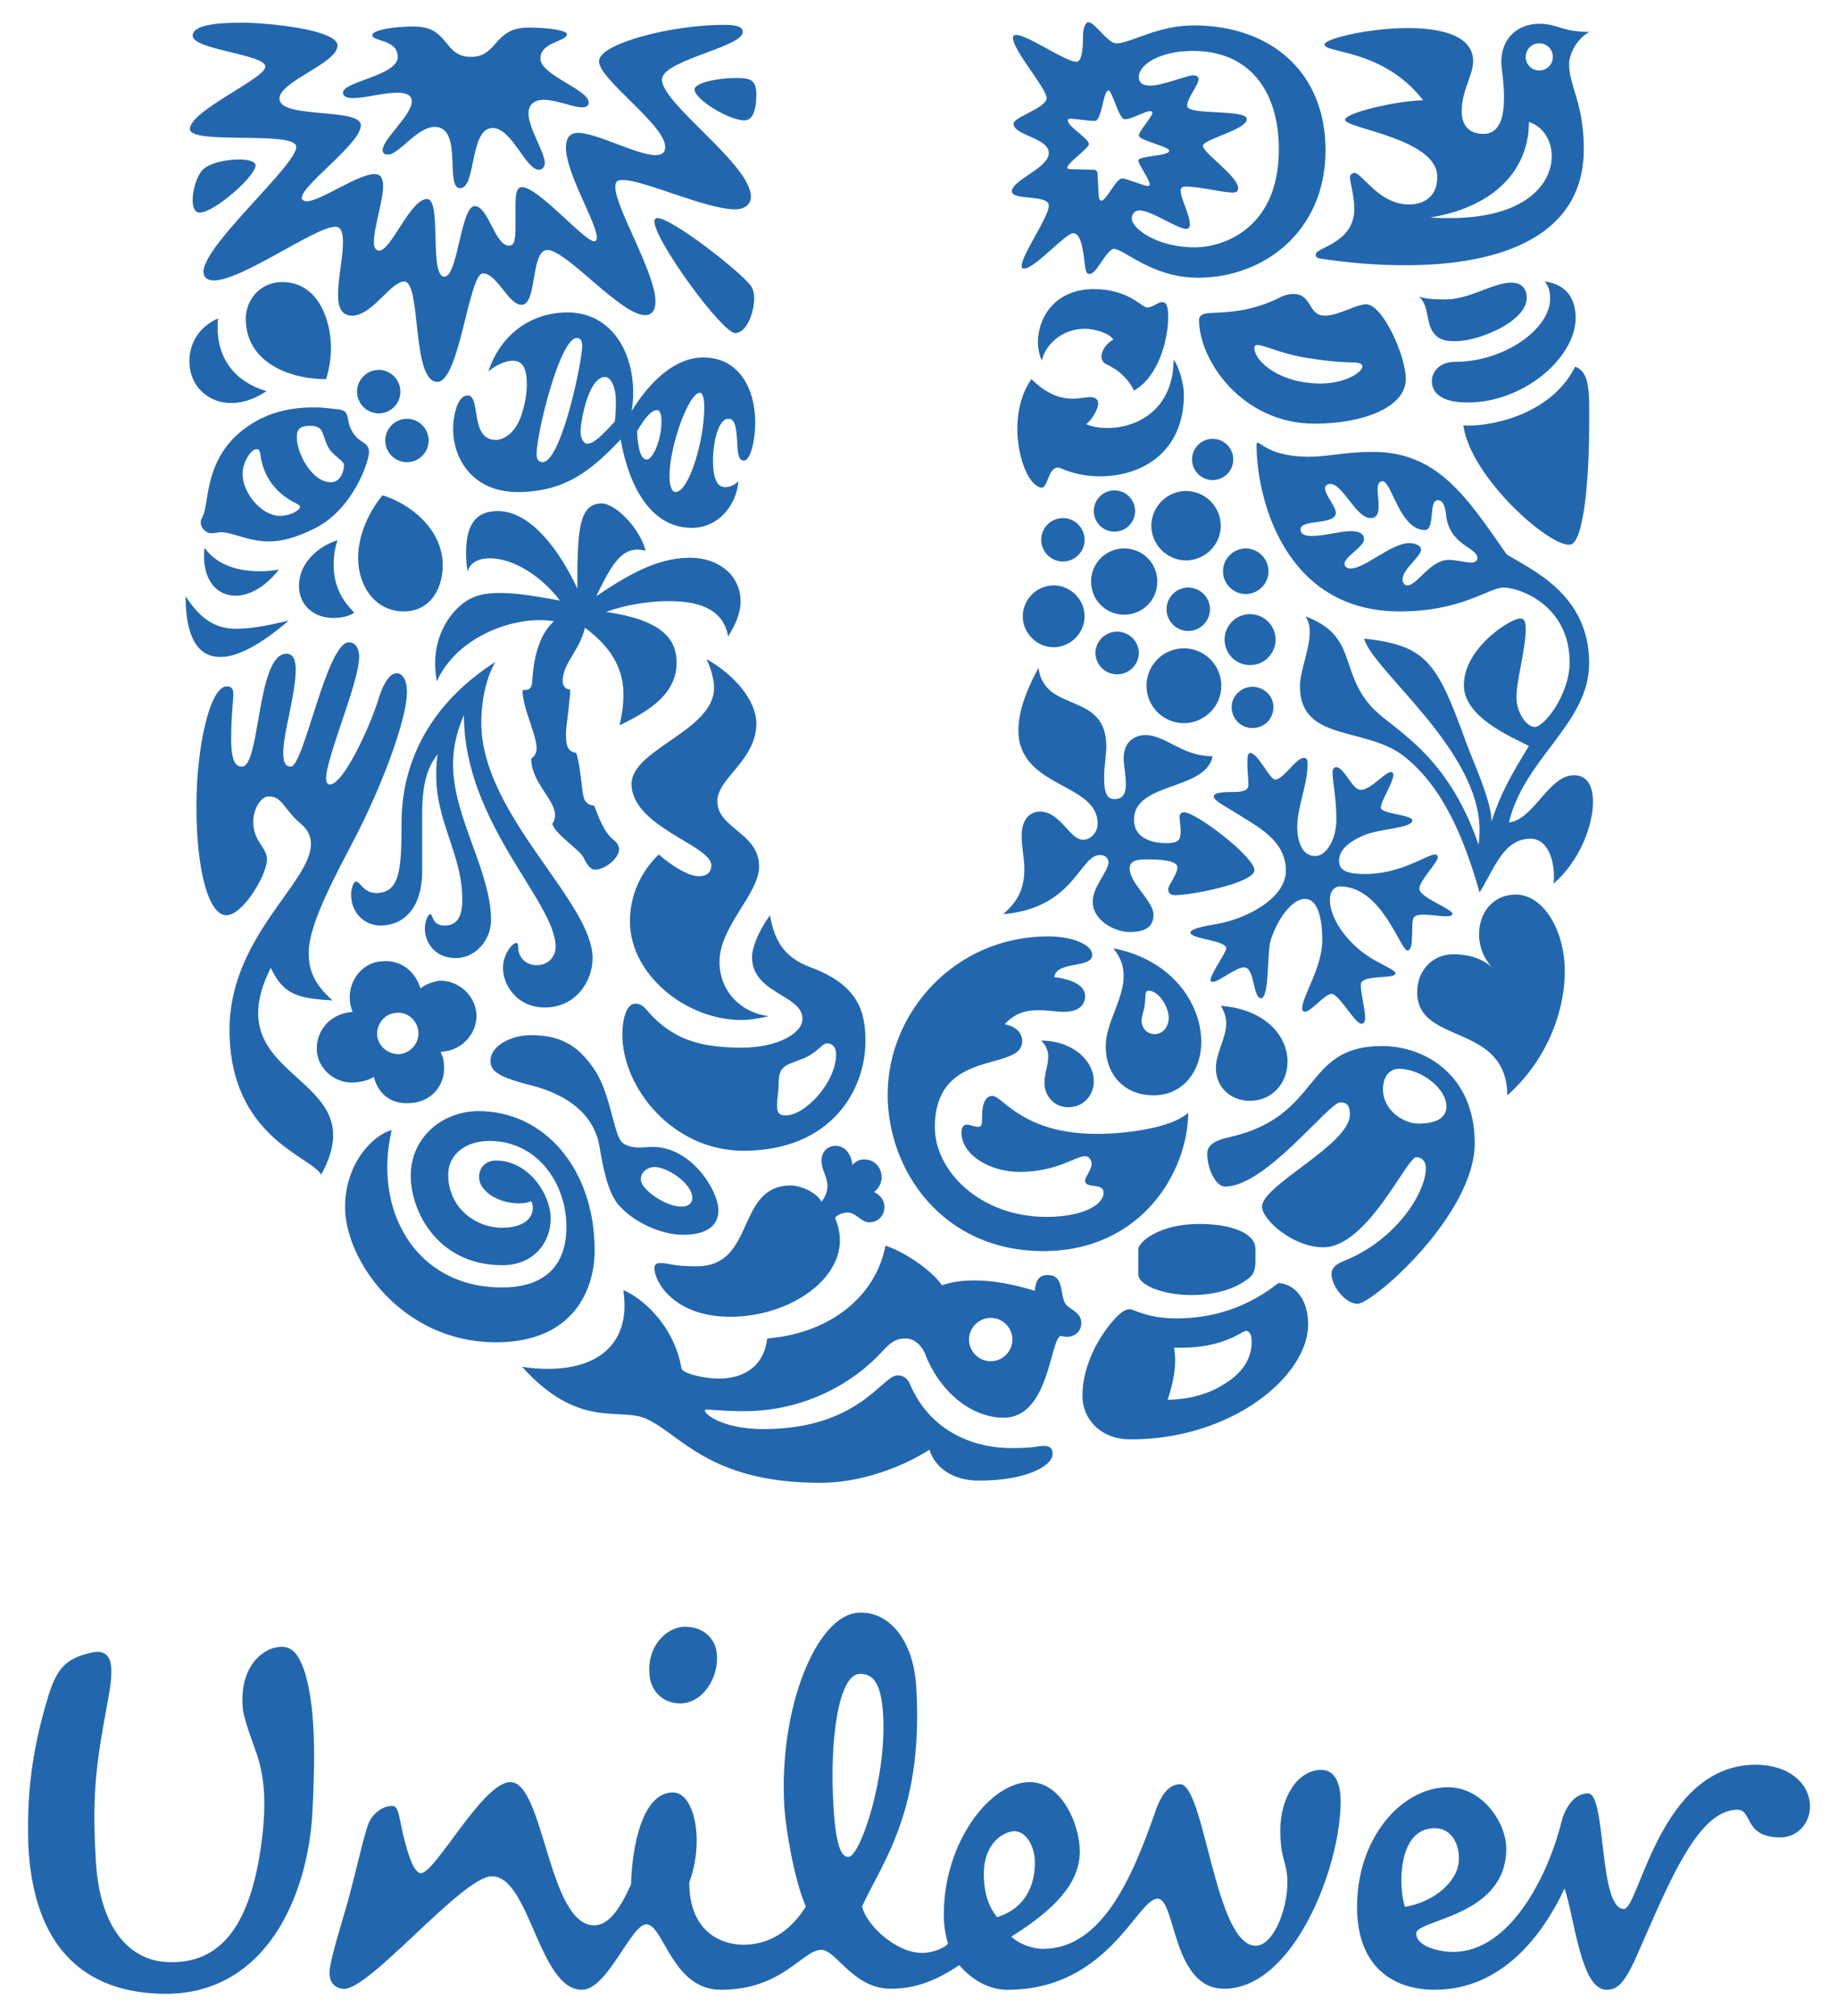 <?xml version="1.0" encoding="UTF-8"?>
<svg width="62px" height="68px" viewBox="0 0 62 68" version="1.1" xmlns="http://www.w3.org/2000/svg" xmlns:xlink="http://www.w3.org/1999/xlink">
    <!-- Generator: Sketch 63.1 (92452) - https://sketch.com -->
    <title>unilever-2-logo-svg-vector</title>
    <desc>Created with Sketch.</desc>
    <g id="Page-1" stroke="none" stroke-width="1" fill="none" fill-rule="evenodd">
        <g id="unilever-2-logo-svg-vector" transform="translate(-9, -6)">
            <polygon id="Path" fill-opacity="0" fill="#FFFFFF" points="0 0 80 0 80 80 0 80"></polygon>
            <path d="M58.361,20.346 C58.599,22.085 61.234,24.428 61.948,24.373 C62.425,24.373 62.607,22.103 62.607,20.346 C62.607,19.339 62.663,18.552 62.132,18.369 C61.29,20.072 59.075,20.42 58.361,20.346 L58.361,20.346 Z M58.508,19.577 C60.41,19.577 62.15,18.058 62.15,16.722 C62.15,16.1 61.857,15.588 61.106,15.496 C61.234,15.661 61.289,15.789 61.289,16.081 C61.289,17.089 59.753,18.205 58.086,18.205 C57.482,18.205 57.299,18.625 57.299,18.845 C57.3,19.358 57.793,19.577 58.508,19.577 Z M58.105,17.509 C57.849,17.509 57.482,17.509 57.282,17.107 C57.116,16.777 57.172,16.246 56.86,16.008 C57.172,16.1 57.501,16.1 57.757,16.1 C58.581,16.1 59.368,15.533 59.971,15.533 C60.374,15.533 60.501,15.789 60.501,16.045 C60.501,16.85 58.874,17.509 58.105,17.509 Z M17.164,31.857 C17.785,31.857 17.656,28.051 18.664,28.051 C18.902,28.051 18.975,28.289 18.975,28.581 C18.975,29.442 18.554,30.705 18.554,31.4 C18.554,31.747 18.646,31.857 18.81,31.857 C19.25,31.857 20.018,27.666 20.769,27.666 C21.007,27.666 21.116,27.904 21.116,28.143 C21.116,29.02 20,31.546 20,32.259 C20,32.369 20.037,32.461 20.128,32.461 C20.586,32.461 21.502,30.484 21.794,29.496 C21.959,28.984 22.178,28.709 22.379,28.709 C22.562,28.709 22.727,28.911 22.727,29.332 C22.727,30.32 21.812,32.644 21.006,34.2 C20.384,35.407 19.414,37.147 19.414,38.117 C19.414,38.611 19.507,39.123 20.219,39.746 C19.048,39.673 18.573,39.563 18.133,38.648 C16.174,42.545 21.739,42.162 19.835,45.621 C19.488,44.999 16.742,44.358 16.742,40.735 C16.742,37.604 19.488,35.774 19.488,34.475 C19.488,34.219 19.396,33.999 19.159,33.798 C18.554,33.286 18.536,32.864 18.06,32.864 C17.713,32.864 17.292,33.67 17.731,34.383 C17.877,34.621 18.006,34.768 18.006,34.988 C18.006,35.5 17.201,36.872 16.633,36.872 C16.066,36.872 15.626,35.464 15.626,33.194 C15.626,31.181 16.084,29.15 16.652,29.15 C16.816,29.15 16.871,29.259 16.871,29.406 C16.871,29.644 16.798,30.118 16.798,30.924 C16.797,31.784 16.999,31.857 17.164,31.857 L17.164,31.857 Z M45.201,13.866 C45.495,13.866 45.55,14.581 45.604,15.002 C45.641,15.221 45.677,15.24 45.769,15.24 C45.989,15.24 46.337,14.397 46.574,14.397 C46.923,14.397 47.856,15.368 49.411,15.368 C51.625,15.368 53.713,13.812 53.713,11.067 C53.713,8.413 51.845,6.857 49.265,6.857 C48.038,6.857 47.142,7.461 46.666,7.461 C46.373,7.479 45.934,6.748 45.713,6.748 C45.622,6.748 45.531,6.93 45.531,7.241 C45.531,7.442 45.531,8.084 45.311,8.084 C44.872,8.084 43.17,6.82 43.17,7.278 C43.17,7.699 44.305,8.981 44.305,9.31 C44.305,9.64 43.189,9.95 43.189,10.17 C43.189,10.573 44.379,10.646 44.379,11.159 C44.379,11.67 43.133,12.073 43.133,12.458 C43.133,12.769 44.379,12.549 44.379,12.934 C44.379,13.318 43.463,14.599 43.463,14.965 C43.463,15.057 43.481,15.057 43.555,15.057 C43.902,15.057 44.946,13.866 45.201,13.866 L45.201,13.866 Z M21.721,40.917 C21.702,40.551 21.959,40.203 22.342,40.166 C22.727,40.111 23.075,40.404 23.111,40.789 C23.148,41.173 22.873,41.503 22.489,41.558 C22.105,41.577 21.758,41.302 21.721,40.917 L21.721,40.917 Z M19.69,41.485 C19.763,42.107 20.348,42.582 21.007,42.509 C21.245,42.49 21.465,42.417 21.611,42.325 C21.758,42.911 22.214,43.278 22.892,43.204 C23.569,43.15 24.045,42.582 23.972,41.906 C23.972,41.723 23.917,41.613 23.862,41.485 L23.991,41.466 C24.631,41.393 25.124,40.807 25.069,40.166 C24.997,39.507 24.393,39.031 23.771,39.086 C23.532,39.141 23.331,39.214 23.185,39.342 C23.02,38.794 22.544,38.354 21.867,38.428 C21.226,38.464 20.732,39.086 20.805,39.763 C20.805,39.855 20.841,40.002 20.897,40.129 L20.769,40.147 C20.128,40.239 19.634,40.771 19.69,41.485 L19.69,41.485 Z M60.466,7.919 C60.464,8.041 60.512,8.158 60.598,8.244 C60.684,8.33 60.801,8.378 60.923,8.377 C61.179,8.377 61.381,8.176 61.381,7.919 C61.381,7.662 61.18,7.461 60.923,7.461 C60.666,7.461 60.466,7.662 60.466,7.919 L60.466,7.919 Z M50.254,25.269 C50.254,25.69 50.602,26.038 51.022,26.038 C51.445,26.035 51.788,25.692 51.79,25.269 C51.787,24.846 51.445,24.503 51.022,24.5 C50.602,24.5 50.254,24.849 50.254,25.269 L50.254,25.269 Z M50.308,27.574 C50.308,27.882 50.471,28.166 50.737,28.319 C51.003,28.473 51.331,28.474 51.597,28.32 C51.864,28.167 52.028,27.883 52.028,27.576 C52.029,27.101 51.644,26.716 51.169,26.715 C50.694,26.715 50.309,27.099 50.308,27.574 L50.308,27.574 Z M47.673,29.13 C47.674,29.827 48.239,30.392 48.936,30.393 C49.632,30.391 50.196,29.827 50.198,29.13 C50.196,28.434 49.632,27.87 48.936,27.868 C48.239,27.869 47.674,28.433 47.673,29.13 L47.673,29.13 Z M48.35,26.55 C48.35,26.954 48.679,27.283 49.082,27.283 C49.485,27.283 49.815,26.954 49.815,26.55 C49.815,26.148 49.485,25.818 49.082,25.818 C48.679,25.818 48.35,26.148 48.35,26.55 Z M45.951,28.014 C45.951,28.419 46.279,28.747 46.684,28.747 C47.088,28.747 47.416,28.419 47.416,28.014 C47.403,27.619 47.079,27.306 46.684,27.306 C46.288,27.306 45.964,27.619 45.951,28.014 L45.951,28.014 Z M47.837,23.732 C47.842,24.377 48.363,24.899 49.009,24.904 C49.654,24.899 50.176,24.377 50.18,23.732 C50.176,23.087 49.654,22.565 49.009,22.561 C48.364,22.565 47.842,23.087 47.837,23.732 L47.837,23.732 Z M49.21,21.48 C49.204,21.733 49.335,21.969 49.553,22.097 C49.77,22.226 50.04,22.226 50.258,22.098 C50.476,21.97 50.607,21.734 50.601,21.482 C50.592,21.104 50.284,20.803 49.906,20.802 C49.529,20.802 49.22,21.103 49.21,21.48 L49.21,21.48 Z M45.897,23.237 C45.897,23.622 46.208,23.933 46.593,23.933 C46.977,23.933 47.289,23.622 47.289,23.237 C47.289,22.853 46.978,22.542 46.592,22.542 C46.208,22.542 45.897,22.853 45.897,23.237 Z M45.805,25.617 C45.805,26.239 46.299,26.734 46.923,26.734 C47.219,26.735 47.504,26.618 47.714,26.408 C47.924,26.198 48.04,25.913 48.038,25.617 C48.04,25.32 47.923,25.035 47.714,24.825 C47.504,24.616 47.219,24.499 46.923,24.5 C46.626,24.498 46.341,24.615 46.131,24.825 C45.921,25.035 45.803,25.32 45.805,25.617 L45.805,25.617 Z M43.5,26.789 C43.5,27.356 43.976,27.832 44.543,27.832 C45.11,27.832 45.586,27.356 45.586,26.789 C45.586,26.221 45.11,25.745 44.543,25.745 C43.976,25.745 43.5,26.221 43.5,26.789 Z M44.122,24.208 C44.122,24.611 44.452,24.941 44.855,24.941 C45.258,24.939 45.585,24.612 45.586,24.208 C45.586,23.805 45.257,23.475 44.855,23.475 C44.45,23.476 44.123,23.804 44.122,24.208 L44.122,24.208 Z M41.688,51.186 C41.688,51.587 42.017,51.916 42.42,51.916 C42.821,51.916 43.151,51.587 43.151,51.186 C43.151,50.782 42.824,50.454 42.42,50.453 C42.017,50.453 41.688,50.782 41.688,51.186 Z M21.996,20.858 C21.996,21.261 22.325,21.59 22.727,21.59 C23.131,21.589 23.459,21.262 23.46,20.858 C23.458,20.454 23.131,20.127 22.727,20.127 C22.325,20.127 21.996,20.456 21.996,20.858 Z M21.043,19.211 C21.045,19.615 21.372,19.943 21.776,19.944 C22.178,19.944 22.507,19.614 22.507,19.211 C22.507,18.808 22.178,18.478 21.776,18.478 C21.372,18.479 21.045,18.807 21.043,19.211 L21.043,19.211 Z M21.831,37.22 C22.599,37.22 23.24,36.652 23.24,35.39 L23.24,33.523 C23.24,32.809 23.294,32.003 23.771,31.437 C23.716,31.675 23.716,31.931 23.716,32.168 C23.716,33.743 24.594,34.822 24.594,36.342 C24.594,36.909 24.43,37.22 23.991,37.22 C23.569,37.22 23.606,36.836 23.514,36.836 C23.441,36.836 23.331,37.074 23.331,37.329 C23.331,37.714 23.606,38.318 24.375,38.318 C25.034,38.318 25.564,37.714 25.564,37.037 C25.564,35.39 24.284,33.56 24.284,31.803 C24.284,31.034 24.484,30.522 24.649,30.118 C24.649,33.762 27.742,36.416 27.742,37.934 C27.742,38.282 27.486,38.557 27.102,38.557 C26.682,38.557 26.48,38.227 26.48,37.971 C26.48,37.842 26.462,37.806 26.407,37.806 C26.297,37.806 25.967,38.172 25.967,38.648 C25.967,39.251 26.461,39.984 27.376,39.984 C28.42,39.984 28.988,39.105 28.988,38.318 C28.988,36.397 25.235,33.486 25.235,30.375 C25.235,29.844 25.327,28.984 25.711,28.326 C23.295,29.88 22.545,31.95 22.545,33.761 C22.545,35.335 22.489,36.122 21.685,36.122 C21.264,36.122 21.154,35.738 21.008,35.738 C20.898,35.738 20.843,36.068 20.843,36.159 C20.841,36.835 21.336,37.22 21.831,37.22 L21.831,37.22 Z M53.548,18.937 C54.353,18.937 54.957,18.57 54.957,18.351 C54.957,18.277 54.847,18.224 54.609,18.224 C54.371,18.224 53.894,18.205 52.998,18.058 C52.229,17.931 51.642,17.638 51.423,17.638 C51.349,17.638 51.313,17.674 51.313,17.729 C51.314,18.205 52.193,18.937 53.548,18.937 L53.548,18.937 Z M49.558,16.612 C49.796,16.466 50.819,16.703 52.157,16.044 C52.302,15.963 52.465,15.919 52.632,15.917 C53.274,15.917 53.108,16.649 53.695,16.649 C54.152,16.649 54.738,16.264 55.086,16.264 C55.633,16.264 56.421,17.985 56.421,18.79 C56.421,19.723 55.013,20.291 53.347,20.291 C50.912,20.291 49.448,18.168 49.448,16.795 C49.448,16.685 49.503,16.649 49.558,16.612 L49.558,16.612 Z M22.214,44.12 C21.61,44.267 20.64,45.218 20.64,46.72 C20.64,48.512 22.562,51.277 25.729,51.277 C28.401,51.277 29.059,49.427 29.059,48.182 C29.059,45.42 27.357,43.479 25.143,43.479 C23.935,43.479 22.855,44.358 22.855,45.657 C22.855,46.866 23.77,48.677 25.948,48.677 C26.972,48.677 27.576,47.944 27.576,47.102 C27.576,46.28 26.825,45.145 25.728,45.145 C25.398,45.145 25.16,45.364 25.16,45.713 C25.16,46.152 25.765,46.591 26.515,46.591 C26.698,46.591 26.843,46.555 26.917,46.518 C26.954,46.573 26.972,46.665 26.972,46.738 C26.972,47.157 26.57,47.413 25.948,47.413 C25.014,47.413 24.118,46.719 24.118,45.62 C24.118,44.961 24.684,44.485 25.509,44.485 C27.136,44.485 28.107,45.932 28.107,47.376 C28.107,48.677 27.393,49.427 25.93,49.427 C23.002,49.427 21.574,46.792 22.214,44.12 L22.214,44.12 Z M20.384,24.226 C19.963,24.336 19.085,24.849 19.085,25.763 C19.085,26.423 19.597,26.844 20.238,26.844 C20.567,26.844 20.806,26.77 20.952,26.66 C20.439,26.167 20.256,25.617 20.256,25.069 C20.256,24.684 20.311,24.446 20.384,24.226 L20.384,24.226 Z M15.9,24.482 C15.882,24.574 15.882,24.665 15.882,24.757 C15.882,25.617 16.34,26.093 16.945,26.093 C17.401,26.093 17.932,25.818 18.408,25.214 C18.19,25.251 17.97,25.269 17.749,25.268 C17.072,25.269 16.34,25.087 15.9,24.482 L15.9,24.482 Z M15.26,26.111 C15.26,27.502 15.68,28.161 16.432,28.161 C17.017,28.161 17.804,27.74 18.738,26.935 C18.024,27.1 17.475,27.21 16.981,27.21 C16.322,27.21 15.809,26.953 15.26,26.111 L15.26,26.111 Z M43.115,54.845 C43.993,54.845 43.938,54.772 44.214,54.772 C44.489,54.772 44.506,54.937 44.506,55.046 C44.506,55.45 43.608,55.943 42.017,55.943 C41.082,55.943 40.516,55.45 40.352,54.9 C39.436,55.486 38.046,56.017 36.674,56.017 C32.922,56.017 31.969,54.387 30.798,53.856 C29.901,53.453 28.529,54.24 26.608,52.099 C26.863,52.153 27.211,52.172 27.486,52.172 C29.17,52.172 30.067,51.349 30.067,50.032 C30.067,49.867 30.048,49.683 30.03,49.519 C30.543,49.72 31.714,50.6 31.988,52.154 C32.025,52.337 32.775,52.502 33.252,52.502 C33.91,52.502 34.752,52.227 34.88,51.148 C37.077,50.966 38.558,49.665 38.869,48.018 C39.656,48.274 40.552,48.988 40.772,49.354 C41.083,49.244 41.449,49.19 41.871,49.19 C42.457,49.19 43.115,49.3 43.902,49.538 C43.939,49.3 43.976,49.007 44.342,49.007 C44.891,49.007 44.745,49.611 44.928,49.959 C45.019,50.142 45.476,50.251 45.476,50.618 C45.476,50.966 45.183,51.094 45.001,51.094 C44.927,51.094 44.836,51.076 44.781,51.058 C44.415,51.186 44.396,53.82 42.859,53.82 C41.724,53.82 40.681,52.887 40.225,51.715 C40.096,51.368 39.821,51.149 39.565,51.149 C39.271,51.149 39.107,51.205 38.759,51.587 C37.772,52.667 36.125,53.601 34.094,53.601 C33.472,53.601 32.978,53.546 32.849,53.546 C32.776,53.546 32.776,53.565 32.776,53.583 C32.776,53.711 33.398,54.205 34.752,54.205 C37.973,54.205 38.759,52.392 39.272,52.392 C39.346,52.392 39.565,52.392 39.693,52.685 C40.444,54.443 42.073,54.846 43.097,54.846 L43.115,54.846 L43.115,54.845 L43.115,54.845 Z M32.72,18.058 C33.927,18.058 34.477,19.101 34.477,20.273 C34.477,20.785 34.331,21.536 34.093,21.536 C33.855,21.536 33.891,21.114 33.855,20.73 C33.818,20.237 33.726,20.127 33.563,20.127 C33.252,20.127 33.05,20.858 33.05,21.536 C33.05,21.957 33.122,22.433 33.452,22.433 C33.635,22.433 33.8,22.341 33.91,22.232 C33.836,23.073 33.215,23.805 32.336,23.805 C30.725,23.805 30.121,21.92 29.938,20.822 C28.969,21.847 28.072,22.597 26.461,22.597 C24.96,22.597 24.284,21.499 24.284,20.456 C24.284,20.144 24.393,19.339 24.776,19.339 C25.234,19.339 24.831,20.84 25.729,20.84 C25.948,20.84 26.351,20.657 26.571,20.054 C26.699,19.687 26.771,19.303 26.771,18.973 C26.771,18.478 26.662,18.168 26.296,18.168 C25.984,18.168 25.6,18.406 25.472,18.533 C25.911,17.216 26.972,16.539 28.144,16.539 C29.59,16.539 30.359,17.82 30.359,19.248 C30.359,19.456 30.34,19.664 30.304,19.87 C30.927,18.845 31.787,18.058 32.72,18.058 L32.72,18.058 Z M28.126,7.15 C28.126,7.04 27.578,6.93 26.826,6.93 C25.637,6.93 25.803,7.919 24.887,7.919 C23.936,7.919 24.174,6.894 22.966,6.894 C22.233,6.894 21.557,7.022 21.557,7.187 C21.557,7.406 22.416,7.315 22.416,7.919 C22.416,8.56 20.568,8.743 20.568,9.127 C20.568,9.255 20.715,9.31 20.898,9.31 C21.3,9.31 21.942,9.127 22.398,9.127 C22.655,9.127 22.892,9.182 22.892,9.42 C22.892,9.878 21.905,10.701 21.905,11.068 C21.905,11.178 21.997,11.215 22.088,11.215 C22.453,11.215 23.076,10.28 23.662,10.28 C24.632,10.28 23.992,12.349 24.521,12.349 C25.07,12.349 24.833,10.317 25.62,10.317 C26.261,10.317 26.737,11.726 27.176,11.726 C27.285,11.726 27.377,11.635 27.377,11.506 C27.377,11.123 26.827,10.336 26.827,9.823 C26.827,9.511 27.047,9.365 27.34,9.365 C27.762,9.365 28.329,9.621 28.64,9.621 C28.75,9.621 28.86,9.585 28.86,9.457 C28.86,9.017 27.23,8.542 27.23,7.974 C27.229,7.406 28.126,7.406 28.126,7.15 L28.126,7.15 Z M54.207,43.186 C53.822,43.186 51.698,46.024 50.326,46.024 C49.997,46.024 49.723,45.401 49.723,44.926 C49.723,44.669 49.887,44.485 50.474,44.358 C53.621,43.644 52.925,41.284 55.614,41.284 C57.098,41.284 58.746,42.291 58.746,44.56 C58.746,46.975 55.306,49.978 54.793,49.978 C54.372,49.978 53.914,49.373 53.914,48.971 C53.914,48.842 53.969,48.678 54.336,48.531 C56.091,47.835 57.098,46.225 57.098,45.402 C57.098,45.219 57.007,45.036 56.769,45.036 C56.457,45.036 55.123,48.073 53.64,48.073 C52.614,48.073 51.571,47.139 51.571,46.702 C51.571,45.969 54.536,44.614 54.536,43.588 C54.535,43.204 54.353,43.186 54.207,43.186 L54.207,43.186 Z M56.183,42.052 C55.926,42.052 55.651,42.254 55.651,42.746 C55.651,43.296 56.073,43.644 56.311,43.753 C56.473,43.845 56.655,43.895 56.842,43.9 C57.372,43.9 57.793,43.753 57.793,43.314 C57.793,42.746 56.97,42.052 56.183,42.052 L56.183,42.052 Z M32.427,9.017 C32.427,9.346 33.581,10.06 34.111,10.06 C34.422,10.06 34.514,9.639 34.514,9.199 C34.514,8.651 34.275,8.632 33.799,8.632 C33.197,8.632 32.427,8.797 32.427,9.017 Z M34.331,12.641 C34.331,11.542 31.33,9.51 31.33,8.688 C31.33,8.651 31.33,8.633 31.348,8.596 C31.568,7.992 34.056,7.571 34.056,7.076 C34.056,6.838 33.618,6.838 33.398,6.838 C31.695,6.838 29.207,7.461 29.207,8.065 C29.207,8.688 31.44,10.207 31.44,10.958 C31.44,11.159 31.312,11.232 31.111,11.232 C30.489,11.232 29.133,10.482 28.493,10.482 C28.2,10.482 28.091,10.683 28.091,10.976 C28.091,11.853 29.133,13.52 29.133,14.013 C29.133,14.068 29.115,14.141 29.043,14.141 C28.713,14.141 27.157,12.312 26.609,12.312 C26.407,12.312 26.389,12.586 26.389,12.988 L26.389,13.611 C26.389,14.031 26.37,14.287 26.169,14.287 C25.693,14.287 25.473,12.952 25.016,12.952 C24.539,12.952 24.449,15.332 23.991,15.332 C23.461,15.332 23.917,12.714 23.405,12.714 C22.838,12.714 22.196,14.453 21.795,14.453 C21.648,14.453 21.612,14.306 21.612,14.178 C21.612,13.648 21.923,12.787 21.923,12.275 C21.923,12.018 21.85,11.872 21.63,11.872 C21.062,11.872 19.819,12.788 19.342,12.788 C19.269,12.788 19.178,12.751 19.178,12.677 C19.178,12.238 21.173,10.847 21.173,10.225 C21.173,9.62 18.427,10.023 18.427,9.327 C18.427,8.743 20.385,8.138 20.385,7.534 C20.385,7.003 18.061,6.766 17.165,6.766 C16.084,6.766 15.499,6.893 15.499,7.205 C15.499,7.68 17.951,7.827 17.951,8.248 C17.951,8.651 15.407,9.73 15.407,10.353 C15.407,10.902 18.994,10.389 18.994,10.957 C18.994,11.579 15.864,14.269 15.864,15.167 C15.864,15.368 16.011,15.46 16.212,15.46 C17.164,15.46 19.635,13.648 20.311,13.648 C20.549,13.648 20.568,13.94 20.568,14.196 C20.568,14.672 20.403,15.404 20.403,15.935 C20.403,16.356 20.513,16.648 20.879,16.648 C21.556,16.648 22.179,15.496 22.636,15.496 C23.222,15.496 22.874,18.881 23.753,18.881 C24.502,18.881 24.814,15.221 25.29,15.221 C25.766,15.221 26.151,16.282 26.59,16.282 C27.138,16.282 26.882,14.433 27.468,14.433 C28.108,14.433 29.938,16.63 30.762,16.63 C31.019,16.63 31.11,16.428 31.11,16.172 C31.11,15.203 29.756,13.006 29.756,12.31 C29.756,12.127 29.811,12.072 30.012,12.072 C30.726,12.072 32.812,13.061 33.8,13.061 C34.129,13.062 34.331,12.879 34.331,12.641 L34.331,12.641 Z M59.314,33.706 C59.607,32.79 59.971,32.149 60.574,31.161 C59.971,30.851 58.38,30.192 58.38,29.112 C58.38,27.85 59.955,26.862 60.282,26.862 C60.429,26.862 60.466,26.99 60.466,27.228 C60.466,27.886 60.154,28.948 60.154,29.515 C60.154,30.026 60.484,30.521 60.775,30.521 C61.087,30.521 61.947,29.423 61.947,28.344 C61.947,26.404 60.245,25.818 59.717,25.818 C59.221,25.818 58.324,26.624 56.218,26.624 C52.283,26.624 51.387,22.725 51.387,21.023 C51.387,20.95 51.404,20.931 51.423,20.931 C51.515,20.931 51.899,21.407 53.144,21.407 C53.785,21.407 54.371,21.243 55.305,21.243 C57.5,21.243 58.471,22.762 59.826,24.702 C60.647,25.214 62.606,26.038 62.606,28.362 C62.606,30.411 60.428,31.546 59.899,33.742 C60.739,33.651 61.234,32.149 62.095,32.149 C62.534,32.149 62.735,32.498 62.735,33.047 C62.735,33.853 62.278,35.06 61.398,35.811 C61.417,35.737 61.417,35.645 61.417,35.536 C61.417,35.023 61.215,34.291 60.629,34.291 C59.717,34.291 59.423,35.279 58.91,36.103 C58.38,34.236 57.665,32.552 56.384,31.528 C55.085,30.484 52.851,31.052 52.851,29.149 C52.851,28.636 53.18,27.904 53.18,27.32 C53.18,27.119 53.144,26.935 53.034,26.789 C54.791,27.447 54.169,28.618 55.25,29.825 C55.925,30.594 57.792,31.326 58.874,34.492 C58.891,34.401 58.909,34.163 58.909,33.999 C58.909,31.291 55.323,28.636 55.012,27.539 C57.096,27.777 57.463,28.289 58.452,31.034 C58.654,31.601 59.314,33.01 59.314,33.706 L59.314,33.706 Z M20,18.79 C20.108,18.447 20.163,18.089 20.164,17.729 C20.164,16.849 19.763,15.514 18.517,15.514 C17.803,15.514 17.291,16.081 17.291,16.758 C17.292,18.205 18.737,18.79 20,18.79 L20,18.79 Z M18.444,23.402 C17.84,23.402 17.182,22.652 17.182,21.976 C17.182,21.609 17.457,21.151 17.656,21.151 C17.73,21.151 17.767,21.206 17.785,21.334 C17.895,22.232 18.481,22.744 19.03,22.999 C19.085,23.036 19.122,23.055 19.122,23.091 C19.122,23.219 18.774,23.402 18.444,23.402 L18.444,23.402 Z M20.604,21.682 C20.604,21.938 20.457,22.268 20.164,22.268 C19.525,22.268 19.012,21.297 19.012,20.748 C19.012,20.401 19.213,20.364 19.488,20.364 C19.616,20.364 19.67,20.383 19.763,20.437 C19.927,20.529 19.927,20.895 20.127,21.169 C20.238,21.352 20.604,21.554 20.604,21.682 L20.604,21.682 Z M19.963,19.76 C19.854,19.742 19.707,19.742 19.561,19.742 C18.957,19.742 18.151,19.852 17.438,20.328 C15.827,21.371 16.083,23.017 15.827,23.439 C15.789,23.5 15.77,23.57 15.772,23.641 C15.772,23.805 15.955,23.988 16.119,23.988 C16.267,23.988 16.358,23.952 16.431,23.952 C16.871,23.952 17.365,24.264 18.078,24.264 C18.499,24.264 18.994,24.135 19.616,23.824 C20.934,23.165 21.447,21.536 21.447,21.261 C21.447,20.913 21.172,20.968 20.934,20.639 C20.678,20.255 20.806,20.109 20.641,19.889 C20.53,19.797 20.293,19.797 19.963,19.76 L19.963,19.76 Z M21.904,22.707 C21.502,23.182 21.08,23.988 21.08,24.812 C21.08,25.8 21.684,26.624 22.617,26.624 C23.514,26.624 23.935,25.854 23.935,25.068 C23.935,23.842 22.818,22.981 21.904,22.707 L21.904,22.707 Z M17.987,19.193 C17.987,19.193 17.457,19.595 16.797,19.595 C16.01,19.595 15.388,19.009 15.388,18.186 C15.388,17.619 15.68,17.033 16.358,16.74 C16.34,16.85 16.34,16.942 16.34,17.052 C16.34,18.095 16.926,18.881 17.987,19.193 L17.987,19.193 Z M50.546,29.843 C50.546,29.478 50.875,29.166 51.241,29.166 C51.643,29.166 51.955,29.478 51.955,29.843 C51.955,30.264 51.643,30.557 51.241,30.557 C50.875,30.557 50.546,30.264 50.546,29.843 Z M51.022,50.893 C51.113,50.893 51.222,50.947 51.222,51.277 C51.222,51.678 51.039,52.209 50.383,52.63 C49.924,52.942 49.302,53.197 48.386,53.216 C48.532,52.776 48.642,52.319 48.642,51.879 C48.642,51.733 48.624,51.623 48.606,51.46 L48.843,51.46 C50.29,51.46 50.911,50.893 51.022,50.893 Z M51.167,49.08 C51.314,48.951 51.349,48.751 51.349,48.549 L51.349,48.128 C51.349,47.597 50.546,47.285 49.448,47.285 C48.112,47.285 47.397,47.889 47.397,48.146 L47.397,48.988 C47.397,49.336 48.203,49.684 49.192,49.684 C49.979,49.684 50.693,49.483 51.167,49.08 Z M52.12,49.281 C51.643,49.647 50.528,50.471 48.679,50.471 C47.691,50.471 47.252,50.16 47.105,50.16 C46.923,50.16 46.721,50.343 46.519,50.581 C46.08,51.093 45.512,52.044 45.512,53.087 C45.512,53.82 46.08,54.552 47.142,54.552 C50.565,54.552 53.127,52.41 53.127,50.673 C53.127,49.684 52.541,49.281 52.12,49.281 L52.12,49.281 Z M52.759,33.889 C52.759,34.346 52.907,34.876 53.365,34.876 C53.749,34.876 54.079,34.291 54.079,33.651 C54.079,32.918 53.95,32.351 53.95,32.058 C53.95,31.931 54.005,31.875 54.079,31.875 C54.353,31.894 54.609,32.644 54.903,32.644 C55.233,32.644 55.725,32.04 55.926,32.04 C55.981,32.04 56,32.113 56,32.131 C56,32.406 55.578,33.01 55.578,33.248 C55.578,33.45 56.641,33.486 56.641,33.67 C56.641,33.944 55.524,33.944 54.994,34.182 C54.482,34.401 54.17,34.675 54.17,35.041 C54.17,35.407 54.536,35.481 55.049,35.481 C56.274,35.481 57.135,34.822 57.409,34.822 C57.465,34.822 57.501,34.858 57.501,34.913 C57.501,35.096 56.879,35.701 56.879,35.975 C56.879,36.287 58.014,36.652 57.995,36.835 C57.978,36.889 57.905,36.908 57.776,36.908 C57.575,36.908 57.264,36.853 57.025,36.853 C56.878,36.853 56.75,36.871 56.696,36.944 C56.567,37.091 56.732,38.061 56.476,38.061 C56.238,38.061 55.615,35.901 54.207,35.901 C54.006,35.901 53.859,36.066 53.859,36.341 C53.859,37.072 54.574,37.914 55.251,38.317 C55.56,38.519 56.073,38.72 56.073,38.83 C56.073,39.048 54.903,38.848 54.903,39.213 C54.903,39.543 55.049,40.037 55.049,40.33 C55.049,40.422 55.032,40.531 54.921,40.531 C54.702,40.531 54.17,39.525 53.914,39.525 C53.695,39.525 53.218,40.129 53.017,40.129 C52.962,40.129 52.925,40.074 52.925,40.019 C52.925,39.597 53.603,38.647 53.603,37.713 C53.603,37.273 53.548,36.322 53.017,36.322 C52.577,36.322 52.084,37.016 51.863,37.713 C51.735,38.116 51.828,39.671 51.534,39.671 C51.26,39.671 51.332,38.628 50.967,38.628 C50.694,38.628 50.109,39.121 49.906,39.121 C49.87,39.121 49.833,39.103 49.833,39.067 C49.833,38.847 50.363,38.134 50.363,37.988 C50.363,37.713 49.155,37.676 49.155,37.456 C49.155,37.328 49.63,37.237 50.071,37.163 C51.004,36.998 52.376,36.322 52.376,35.37 C52.376,34.308 51.35,33.851 50.675,33.412 C50.327,33.192 49.943,33.008 49.943,32.862 C49.943,32.715 50.383,32.715 50.565,32.715 C50.837,32.715 51.113,32.698 51.113,32.478 C51.113,32.313 51.075,31.984 51.075,31.728 C51.075,31.545 51.093,31.399 51.167,31.399 C51.442,31.399 51.827,32.295 52.01,32.295 C52.302,32.295 52.706,31.564 52.981,31.564 C53.071,31.564 53.108,31.618 53.108,31.783 C53.108,32.461 52.759,33.23 52.759,33.889 L52.759,33.889 Z M44.03,28.527 C44.232,30.082 46.318,29.295 46.318,31.18 C46.318,31.454 46.245,31.857 46.245,32.204 C46.245,32.607 46.281,32.955 46.592,32.955 C46.904,32.955 46.978,32.736 46.978,32.442 C46.978,32.149 46.904,31.784 46.904,31.583 C46.904,30.942 47.362,30.795 47.636,30.795 C48.331,30.795 48.862,31.51 49.906,31.51 C49.668,32.68 47.252,32.369 47.252,33.651 C47.252,34.291 47.892,34.438 48.314,34.438 C48.698,34.438 48.826,34.383 48.826,34.054 C48.826,33.871 48.789,33.67 48.789,33.541 C48.789,33.468 48.844,33.396 48.936,33.396 C49.339,33.396 51.314,34.896 51.314,35.354 C51.314,35.775 49.229,36.195 48.624,36.195 C48.442,36.195 48.405,36.068 48.405,35.995 C48.405,35.866 48.717,35.482 48.717,35.262 C48.717,35.097 48.443,34.987 47.71,34.987 C47.362,34.987 47.106,35.024 47.106,35.299 C47.106,35.792 47.91,36.397 47.91,36.854 C47.91,37.22 47.691,37.439 47.106,37.439 C46.611,37.439 45.861,37.055 45.861,36.415 C45.861,35.902 46.392,35.39 46.392,35.079 C46.392,34.987 46.318,34.841 46.099,34.841 C45.421,34.841 45.239,36.634 42.84,36.836 C43.225,36.488 43.555,36.104 43.555,35.317 C43.555,34.932 43.463,34.62 43.463,34.2 C43.463,33.651 43.719,33.376 44.085,33.376 C44.763,33.376 45.092,34.328 45.531,34.328 C45.769,34.328 46.025,34.109 46.025,33.78 C46.025,32.388 43.353,32.589 43.353,30.631 C43.353,30.1 43.535,29.442 44.03,28.527 L44.03,28.527 Z M47.508,40.423 C47.508,40.679 47.691,40.881 47.946,40.881 C48.24,40.881 48.423,40.624 48.423,40.332 C48.423,39.947 48.075,39.416 47.745,39.416 C47.599,39.416 47.654,39.635 47.617,39.873 C47.599,40.056 47.508,40.276 47.508,40.423 Z M46.556,37.989 C48.478,38.354 49.522,39.8 49.522,41.155 C49.522,42.089 48.936,42.947 47.909,42.947 C46.977,42.947 46.299,42.307 46.299,41.283 C46.299,40.514 46.903,39.709 46.903,38.921 C46.904,38.611 46.813,38.3 46.556,37.989 L46.556,37.989 Z M44.122,41.101 C44.305,41.283 44.36,41.466 44.36,41.649 C44.36,41.923 44.232,42.217 44.232,42.526 C44.232,42.966 44.561,43.349 45.037,43.349 C45.549,43.349 45.896,42.947 45.896,42.471 C45.897,41.778 45.183,41.101 44.122,41.101 Z M50.18,39.929 C50.308,40.129 50.363,40.332 50.363,40.515 C50.363,41.027 50.015,41.503 50.015,42.034 C50.015,42.636 50.474,43.131 51.167,43.131 C51.918,43.131 52.431,42.527 52.431,41.815 C52.431,40.845 51.552,40.02 50.18,39.929 L50.18,39.929 Z M44.561,38.958 C45.402,39.068 45.604,39.361 45.604,39.599 C45.604,40.002 45.239,40.13 44.891,40.13 C44.635,40.13 44.342,40.075 44.03,40.075 C43.627,40.075 43.225,40.167 42.895,40.551 C43.133,40.588 43.481,40.752 43.481,41.119 C43.481,42.181 40.534,41.301 40.534,44.028 C40.534,45.475 42.036,47.047 44.305,47.047 C45.476,47.047 46.226,46.665 46.226,46.225 C46.226,45.877 45.604,46.115 45.604,45.822 C45.604,45.693 45.824,45.456 45.824,45.255 C45.824,45.163 45.751,44.999 45.604,44.999 C45.274,44.999 44.653,45.529 43.39,45.529 C42.401,45.529 41.431,44.962 41.431,44.193 C41.431,44.028 41.505,43.936 41.614,43.936 C41.723,43.936 41.87,44.01 41.998,44.01 C42.109,44.01 42.127,43.936 42.127,43.735 C42.127,43.534 42.127,42.966 42.475,42.966 C42.821,42.966 43.481,44.247 46.007,44.247 C46.849,44.247 48.478,44.083 49.082,43.534 C49.064,45.548 47.489,48.2 44.196,48.2 C40.772,48.2 38.943,45.456 38.943,42.929 C38.943,40.129 41.23,37.585 44.36,37.585 C45.165,37.585 45.843,37.861 45.843,38.207 C45.842,38.684 44.653,38.391 44.561,38.958 L44.561,38.958 Z M31.312,20.218 C31.312,19.907 31.238,19.834 31.165,19.834 C30.982,19.834 30.78,20.053 30.488,20.547 C30.524,21.205 30.634,21.499 30.817,21.499 C31.018,21.499 31.312,20.858 31.312,20.218 Z M28.803,20.968 C29.005,20.968 29.261,20.748 29.737,20.218 C29.774,19.98 29.774,19.76 29.774,19.485 C29.774,19.119 29.627,18.716 29.407,18.716 C28.859,18.716 28.584,20.181 28.584,20.565 C28.584,20.785 28.695,20.968 28.803,20.968 L28.803,20.968 Z M31.787,22.597 C32.245,22.597 32.757,20.84 32.757,19.742 C32.757,19.504 32.72,19.248 32.611,19.248 C32.226,19.248 31.584,21.059 31.584,22.049 C31.585,22.433 31.677,22.597 31.787,22.597 Z M27.302,21.59 C27.925,21.59 28.639,18.223 28.639,17.655 C28.639,17.509 28.584,17.399 28.457,17.399 C27.889,17.399 27.101,20.602 27.101,21.315 C27.101,21.443 27.138,21.59 27.302,21.59 L27.302,21.59 Z M29.298,22.981 C28.511,22.981 28.475,23.934 28.475,25.855 C27.889,24.592 26.918,23.238 25.784,23.238 C25.015,23.238 24.722,23.75 24.722,24.647 C24.722,24.831 24.74,25.105 24.776,25.27 C24.868,24.96 25.161,24.831 25.528,24.831 C26.315,24.831 27.266,25.434 27.889,26.258 C27.175,26.13 26.479,26.002 25.893,26.002 C25.528,26.002 25.198,26.038 24.924,26.167 C24.393,26.404 23.678,27.192 23.678,28.381 C23.678,28.564 23.697,28.764 23.734,28.984 C24.375,27.556 26.077,26.917 27.175,26.917 C27.394,26.917 27.559,26.935 27.687,26.954 C27.119,27.465 26.992,28.362 26.955,28.966 C26.937,29.259 26.826,29.278 26.626,29.278 C26.626,29.88 27.101,30.778 27.101,31.235 C27.101,31.4 27.01,31.547 26.919,31.583 C26.919,32.388 27.723,32.974 27.723,33.486 C27.723,33.614 27.687,33.724 27.632,33.779 C27.687,34.109 28.566,34.676 28.676,34.913 C28.859,35.298 28.987,35.334 29.078,35.334 C29.389,35.334 29.883,34.969 29.883,34.638 C29.883,34.529 29.792,34.401 29.719,34.346 C29.371,34.09 29.188,33.54 29.042,33.174 C28.882,33.176 28.74,33.072 28.695,32.918 C28.621,32.68 28.584,31.82 28.438,31.4 C28.199,31.344 28.09,31.253 28.09,30.758 C28.09,30.521 28.236,29.587 28.236,29.258 C28.126,29.258 27.98,29.185 27.98,28.965 C27.98,28.38 28.566,27.922 28.731,27.173 C29.774,27.941 30.03,28.727 30.03,29.423 C30.03,29.788 29.974,30.136 29.901,30.466 C30.671,30.082 31.823,29.515 31.823,28.362 C31.823,27.685 31.512,26.935 29.443,26.642 C30.084,26.404 30.89,26.276 31.567,26.276 C32.738,26.276 33.416,26.642 33.562,27.465 C33.799,27.1 33.982,26.679 33.982,26.294 C33.982,25.397 33.233,24.813 32.28,24.813 C31.164,24.813 30.175,25.397 29.113,26.111 C29.59,25.124 29.919,24.538 30.505,24.538 C30.597,24.538 30.688,24.555 30.779,24.574 C30.561,23.768 29.737,22.981 29.298,22.981 L29.298,22.981 Z M17.621,11.579 C17.621,11.944 16.229,13.171 15.736,13.171 C15.553,13.171 15.498,12.952 15.498,12.751 C15.498,12.384 15.662,11.872 15.863,11.706 C16.101,11.487 16.651,11.378 17.072,11.378 C17.328,11.379 17.621,11.432 17.621,11.579 L17.621,11.579 Z M60.136,36.176 C61.051,36.176 61.783,37.366 61.783,38.758 C61.783,40.239 61.088,41.851 59.845,42.948 C59.827,40.478 56.805,41.265 56.805,39.471 C56.805,38.703 57.354,38.19 58.014,38.19 C58.599,38.19 59.058,38.355 59.387,38.684 C59.058,38.373 58.892,37.934 58.892,37.513 C58.891,36.817 59.332,36.176 60.136,36.176 Z M46.556,17.454 C46.41,17.216 45.86,17.088 45.604,17.088 C44.799,17.088 44.25,17.656 44.14,18.168 C44.059,17.97 44.015,17.76 44.011,17.546 C44.011,16.74 44.561,15.752 45.897,15.752 C47.069,15.752 47.526,16.374 47.691,16.374 C47.873,16.374 48.057,16.191 48.203,16.191 C48.404,16.191 48.404,16.503 48.404,16.722 C48.404,17.455 48.074,18.717 47.252,19.175 C47.105,18.863 46.812,18.516 46.337,18.296 C46.224,18.252 46.151,18.143 46.154,18.022 C46.154,17.821 46.337,17.564 46.556,17.454 L46.556,17.454 Z M43.793,18.79 C44.269,19.248 44.689,19.449 45.202,19.449 C45.402,19.449 45.641,19.394 45.77,19.394 C45.934,19.394 46.044,19.467 46.044,19.595 C46.044,19.797 45.861,20.126 45.641,20.309 C45.86,20.401 46.099,20.437 46.355,20.437 C47.398,20.437 48.587,19.778 48.587,18.132 C48.807,18.423 48.936,19.028 48.936,19.302 C48.936,21.297 47.471,22.066 46.118,22.066 C45.239,22.066 44.799,21.773 44.689,21.773 C44.342,21.773 44.36,22.468 44.122,22.45 C43.701,22.377 43.317,21.443 43.317,20.455 C43.317,19.87 43.463,19.248 43.793,18.79 L43.793,18.79 Z M31.073,13.464 C31.073,14.104 33.361,17.235 33.8,17.235 C34.165,17.235 34.44,16.594 34.44,16.044 C34.44,15.899 34.404,15.752 34.331,15.643 C34.001,15.185 31.676,13.354 31.165,13.354 C31.11,13.355 31.073,13.41 31.073,13.464 L31.073,13.464 Z M57.482,11.963 C57.482,10.664 54.372,10.335 54.372,10.041 C54.372,9.803 56.11,9.4 57.007,9.382 C55.633,7.626 53.677,7.809 53.677,7.498 C53.677,7.314 55.141,6.947 56.494,6.947 C57.629,6.947 58.692,7.204 58.692,8.064 C58.692,8.541 58.307,9.035 58.307,9.767 C58.307,10.169 58.508,10.517 59.04,10.517 C59.607,10.517 59.735,9.913 59.735,9.272 C59.735,8.743 59.643,8.339 59.643,8.083 C59.643,7.314 60.173,6.802 60.923,6.802 C61.546,6.802 61.692,7.076 62.607,7.076 C62.114,7.369 61.93,7.9 61.93,8.156 C61.93,8.925 62.425,9.456 62.425,11.03 C62.425,13.921 59.717,14.947 56.402,14.947 C55.487,14.947 54.519,14.873 53.567,14.727 C53.42,14.708 53.383,14.672 53.383,14.581 C53.383,14.342 54.683,14.214 54.683,13.043 C54.683,12.585 54.536,12.146 54.536,11.981 C54.536,11.942 54.551,11.904 54.579,11.877 C54.607,11.849 54.644,11.834 54.683,11.834 C54.958,11.834 55.505,12.897 56.53,12.897 C56.805,12.897 57.482,12.805 57.482,11.963 L57.482,11.963 Z M60.574,10.115 C60.574,11.744 59.387,12.988 57.245,13.337 C57.482,13.355 57.703,13.355 57.922,13.355 C60.429,13.355 61.344,12.22 61.344,11.269 C61.344,10.737 61.051,10.262 60.574,10.115 L60.574,10.115 Z M58.837,24.831 C58.837,24.446 57.867,24.409 57.775,23.329 C57.757,23.165 57.702,22.872 57.501,22.872 C57.172,22.872 57.427,23.878 57.061,23.878 C56.218,23.878 55.944,22.232 55.633,22.232 C55.56,22.232 55.469,22.286 55.469,22.506 C55.469,22.707 55.505,22.836 55.505,23.073 C55.505,23.31 55.45,23.475 55.233,23.475 C54.739,23.475 54.299,22.323 53.877,22.323 C53.786,22.323 53.695,22.378 53.695,22.469 C53.695,22.689 54.061,23.091 54.061,23.292 C54.061,23.732 52.87,23.493 52.87,23.86 C52.87,24.025 53.035,24.08 53.255,24.08 C53.64,24.08 54.244,23.915 54.555,23.915 C54.739,23.915 55.013,23.952 55.013,24.189 C55.013,24.446 54.353,24.776 54.353,25.013 C54.353,25.124 54.464,25.178 54.554,25.178 C55.049,25.178 55.926,24.318 56.549,24.318 C56.659,24.318 56.935,24.373 56.935,24.538 C56.935,24.776 56.311,25.196 56.311,25.544 C56.311,25.635 56.366,25.745 56.476,25.745 C56.805,25.745 57.245,24.885 57.868,24.885 C58.105,24.885 58.454,24.977 58.636,24.977 C58.783,24.977 58.837,24.885 58.837,24.831 L58.837,24.831 Z M45.732,10.866 C45.732,10.664 45.019,10.28 45.019,10.06 C45.019,10.023 45.056,10.005 45.109,10.005 C45.31,10.005 45.658,10.078 45.934,10.078 C46.171,10.078 46.208,9.054 46.392,9.054 C46.519,9.054 46.74,10.023 46.941,10.023 C47.178,10.023 47.617,9.749 47.801,9.749 C47.837,9.749 47.873,9.767 47.873,9.804 C47.873,9.933 47.415,10.426 47.415,10.573 C47.415,10.738 48.442,10.939 48.442,11.086 C48.442,11.269 47.397,11.251 47.397,11.414 C47.397,11.542 47.782,12.055 47.782,12.22 C47.782,12.257 47.763,12.275 47.727,12.275 C47.581,12.275 47.014,12.019 46.849,12.019 C46.648,12.019 46.318,12.769 46.153,12.769 C46.098,12.769 46.062,12.695 46.062,12.604 L46.024,11.872 C46.024,11.799 45.989,11.725 45.896,11.725 C45.676,11.725 45.256,11.707 45.127,11.707 C45.036,11.707 45,11.689 45,11.652 C45.001,11.506 45.732,10.993 45.732,10.866 L45.732,10.866 Z M49.302,14.343 C48.02,14.343 47.178,13.702 47.178,13.373 C47.178,13.208 47.289,13.098 47.434,13.098 C47.837,13.098 48.716,13.72 49.009,13.72 C49.082,13.72 49.137,13.684 49.137,13.574 C49.137,13.245 48.826,12.695 48.826,12.421 C48.826,12.348 48.881,12.293 48.991,12.293 C49.484,12.293 50.217,12.495 50.602,12.495 C50.731,12.495 50.766,12.421 50.766,12.348 C50.766,11.944 49.577,11.158 49.577,10.92 C49.577,10.701 51.058,10.371 51.058,10.023 C51.058,9.657 49.045,9.913 49.045,9.565 C49.045,9.309 49.429,8.87 49.429,8.669 C49.429,8.577 49.356,8.541 49.228,8.541 C49.064,8.541 48.184,8.889 47.819,8.889 C47.636,8.889 47.416,8.852 47.416,8.596 C47.416,8.175 48.13,7.717 49.247,7.717 C51.058,7.717 52.138,8.962 52.138,11.049 C52.138,13.684 50.29,14.343 49.302,14.343 L49.302,14.343 Z M36.912,46.006 C36.912,46.17 36.856,46.354 36.71,46.536 C36.509,46.17 35.941,45.987 35.686,45.987 C33.8,45.987 34.514,48.714 32.5,48.714 C31.658,48.714 31.584,48.604 31.275,48.604 C31.146,48.604 31.073,48.659 31.073,48.768 C31.073,49.244 31.75,50.416 33.635,50.416 C35.521,50.416 37.332,49.263 37.332,47.834 C37.328,47.575 37.272,47.32 37.167,47.083 C37.24,46.973 37.423,46.9 37.587,46.9 C37.881,46.9 38.046,47.23 38.32,47.23 C38.613,47.23 38.832,47.011 38.832,46.72 C38.832,46.482 38.704,46.317 38.484,46.206 C38.631,46.097 38.74,45.914 38.74,45.713 C38.74,45.401 38.52,45.109 38.156,45.109 C37.99,45.109 37.881,45.164 37.753,45.291 C37.716,44.962 37.533,44.65 37.185,44.65 C36.912,44.65 36.71,44.852 36.71,45.163 C36.71,45.456 36.912,45.694 36.912,46.006 L36.912,46.006 Z M31.988,46.701 C31.439,46.701 30.616,46.115 30.616,45.786 C30.616,45.511 30.873,45.364 31.073,45.364 C31.531,45.364 32.354,45.932 32.354,46.408 C32.354,46.536 32.263,46.701 31.988,46.701 Z M26.882,42.6 C28.347,42.966 29.078,43.753 29.225,44.687 C29.371,45.584 29.554,46.317 29.902,46.683 C30.36,47.193 31.257,47.651 32.043,47.651 C32.702,47.651 33.234,47.432 33.234,46.83 C33.234,46.17 32.336,44.687 31.018,44.687 C30.89,44.687 30.725,44.706 30.543,44.706 C30.378,44.706 30.139,44.669 29.993,44.541 C29.699,44.286 29.608,42.912 29.059,42.09 C28.456,41.174 27.797,40.918 26.9,40.918 C26.259,40.918 25.546,41.266 25.546,41.778 C25.546,42.089 25.711,42.307 26.882,42.6 L26.882,42.6 Z M36.069,40.368 C36.069,39.545 34.368,39.526 34.368,38.282 C34.368,37.97 34.568,37.439 34.972,36.871 C35.136,37.824 35.522,38.318 36.344,38.629 C37.973,39.233 38.193,40.147 38.193,41.119 C38.193,42.765 37.04,44.816 34.075,44.816 C31.695,44.816 29.993,42.691 29.993,40.899 C29.993,40.404 30.121,39.855 30.433,39.855 C30.707,39.855 30.799,40.074 31.019,40.294 C31.842,41.118 32.739,41.338 34.038,41.338 C35.21,41.338 36.069,40.862 36.069,40.368 L36.069,40.368 Z M36.142,41.686 C35.503,41.942 35.265,41.923 35.265,42.563 C35.265,42.801 35.21,43.112 35.21,43.277 C35.21,43.497 35.247,43.625 35.503,43.625 C36.161,43.625 37.204,42.509 37.204,41.558 C37.204,41.302 37.058,41.192 36.894,41.192 C36.747,41.192 36.582,41.485 36.142,41.686 Z M30.304,32.442 C30.304,31.271 33.087,30.649 33.087,29.203 C33.087,28.966 32.995,28.546 32.83,28.234 C33.8,28.764 34.514,29.662 34.514,30.393 C34.514,31.656 33.197,32.241 33.197,33.028 C33.197,33.944 34.606,34.09 34.606,35.225 C34.606,36.158 33.27,37.238 33.27,38.447 C33.27,39.379 33.927,40.148 34.935,40.276 C34.606,40.35 34.312,40.405 34.001,40.405 C32.153,40.405 30.249,38.885 30.249,37.074 C30.249,36.177 30.634,35.39 31.22,34.822 C31.732,35.262 32.245,35.555 32.573,35.555 C32.867,35.555 32.995,35.408 32.995,35.189 C32.995,34.51 30.304,33.889 30.304,32.442 L30.304,32.442 Z M34.079,71.598 C34.596,71.598 35.485,71.43 36.185,70.308 C35.785,69.421 35.499,67.624 35.459,66.971 C35.253,63.629 36.541,60.484 37.951,60.398 C38.985,60.336 39.812,61.314 39.907,62.896 C40.162,67.063 38.772,68.803 38.08,70.301 C38.197,70.884 39.182,71.874 40.115,71.874 C40.459,71.874 40.874,71.702 40.978,71.562 C40.882,71.238 40.835,70.901 40.838,70.563 C40.838,68.15 42.392,66.113 43.736,66.113 C44.807,66.113 45.424,67.527 45.424,68.461 C45.424,69.563 44.494,70.461 43.115,71.323 C43.358,71.562 43.804,71.737 44.186,71.737 C46.152,71.737 47.185,69.358 47.945,67.182 C48.083,66.768 48.326,66.182 48.807,66.182 C49.635,66.182 49.981,71.632 51.358,71.632 C51.946,71.632 52.427,70.424 52.427,69.496 C52.427,68.805 52.187,68.736 52.187,67.735 C52.187,66.632 52.773,65.7 53.568,65.7 C54.049,65.7 54.223,66.183 54.223,66.769 C54.223,68.977 52.636,73.082 50.292,73.082 C48.531,73.082 48.668,70.044 48.049,70.044 C47.358,70.044 46.392,73.118 42.978,73.118 C42.424,73.118 41.839,72.842 41.358,72.287 C40.529,72.842 39.838,73.082 39.044,73.082 C37.769,73.082 37.217,71.77 36.701,71.77 C36.079,71.77 35.391,73.118 33.32,73.118 C31.663,73.118 31.388,70.91 30.803,70.91 C30.285,70.91 29.492,73.118 28.63,73.118 C27.178,73.118 26.871,69.289 25.594,69.289 C24.593,69.289 21.433,73.176 20.574,73.088 C20.23,73.051 20.085,72.794 20.121,72.448 C20.17,71.971 20.58,70.694 20.748,70.088 C21.027,69.041 21.283,67.889 21.426,67.523 C21.567,67.153 21.952,66.89 22.258,66.918 C22.413,66.933 22.459,67.222 22.507,67.459 C22.68,68.315 22.925,69.184 23.2,69.184 C23.684,69.184 25.285,66.113 26.215,66.113 C27.354,66.113 27.491,70.943 29.043,70.943 C29.561,70.943 29.943,70.322 30.286,69.563 C30.321,68.285 30.665,66.46 31.7,66.46 C32.426,66.46 32.77,68.079 32.251,69.496 C32.251,71.183 33.354,71.598 34.079,71.598 L34.079,71.598 Z M59.81,68.356 C59.81,67.494 59.018,66.286 57.845,66.286 C56.293,66.286 54.777,67.976 54.777,70.321 C54.777,72.424 56.084,73.117 57.395,73.117 C59.672,73.117 61.053,71.25 61.777,69.7 C62.123,70.735 62.326,73.117 63.191,73.117 C63.536,73.117 63.777,72.944 64.193,72.012 C65.225,69.7 66.225,67.044 67.607,67.044 C68.122,67.044 67.813,67.976 69.054,67.976 C69.641,67.976 70.054,67.494 70.054,66.939 C70.054,66.146 69.33,65.526 68.226,65.526 C64.986,65.526 64.296,70.391 63.777,70.391 C62.915,70.391 63.191,66.493 62.569,66.493 C62.017,66.493 61.741,67.149 61.672,67.458 C61.223,69.252 59.949,71.84 58.015,71.84 C57.568,71.84 56.774,71.667 56.774,71.218 C56.774,70.735 59.81,70.668 59.81,68.356 L59.81,68.356 Z M38.789,63.828 C38.73,62.865 38.496,62.43 37.98,62.464 C37.292,62.507 36.975,64.667 37.115,66.938 C37.204,68.421 37.424,68.648 37.631,68.634 C38.011,68.612 38.921,65.964 38.789,63.828 L38.789,63.828 Z M33.181,61.804 C33.148,61.25 32.7,60.872 32.114,60.872 C31.458,60.872 30.835,61.561 30.907,62.423 C30.907,62.94 31.285,63.458 31.943,63.458 C32.7,63.458 33.252,62.598 33.181,61.804 Z M43.91,68.839 C43.91,68.254 43.599,67.769 43.22,67.769 C42.908,67.769 42.186,68.114 42.186,69.217 C42.186,70.08 42.495,70.492 42.635,70.668 C43.633,70.356 43.91,69.527 43.91,68.839 L43.91,68.839 Z M57.395,67.667 C58.12,67.667 58.328,68.527 58.156,69.046 C57.982,69.562 57.363,70.148 56.396,70.321 C56.189,69.803 56.085,67.667 57.395,67.667 L57.395,67.667 Z M9.954,68.219 C9.919,66.802 9.989,65.389 10.576,63.389 C10.885,62.322 11.163,61.94 12.127,61.735 C12.886,61.596 12.818,62.388 12.646,63.32 C12.267,65.389 12.092,66.389 12.231,68.736 C12.367,71.218 13.507,72.185 14.748,72.185 C16.61,72.22 17.439,70.668 17.783,68.425 C18.058,66.631 17.851,65.767 17.678,65.217 C17.576,64.907 17.3,64.216 17.196,63.7 C17.059,62.389 17.678,61.771 18.197,61.597 C18.818,61.423 19.061,61.735 19.3,62.46 C19.612,63.563 19.646,65.009 19.542,67.078 C19.405,69.906 17.99,73.324 14.472,73.253 C11.437,73.186 10.094,71.218 9.954,68.219 Z" id="Shape" fill="#2267AE" fill-rule="nonzero"></path>
        </g>
    </g>
</svg>